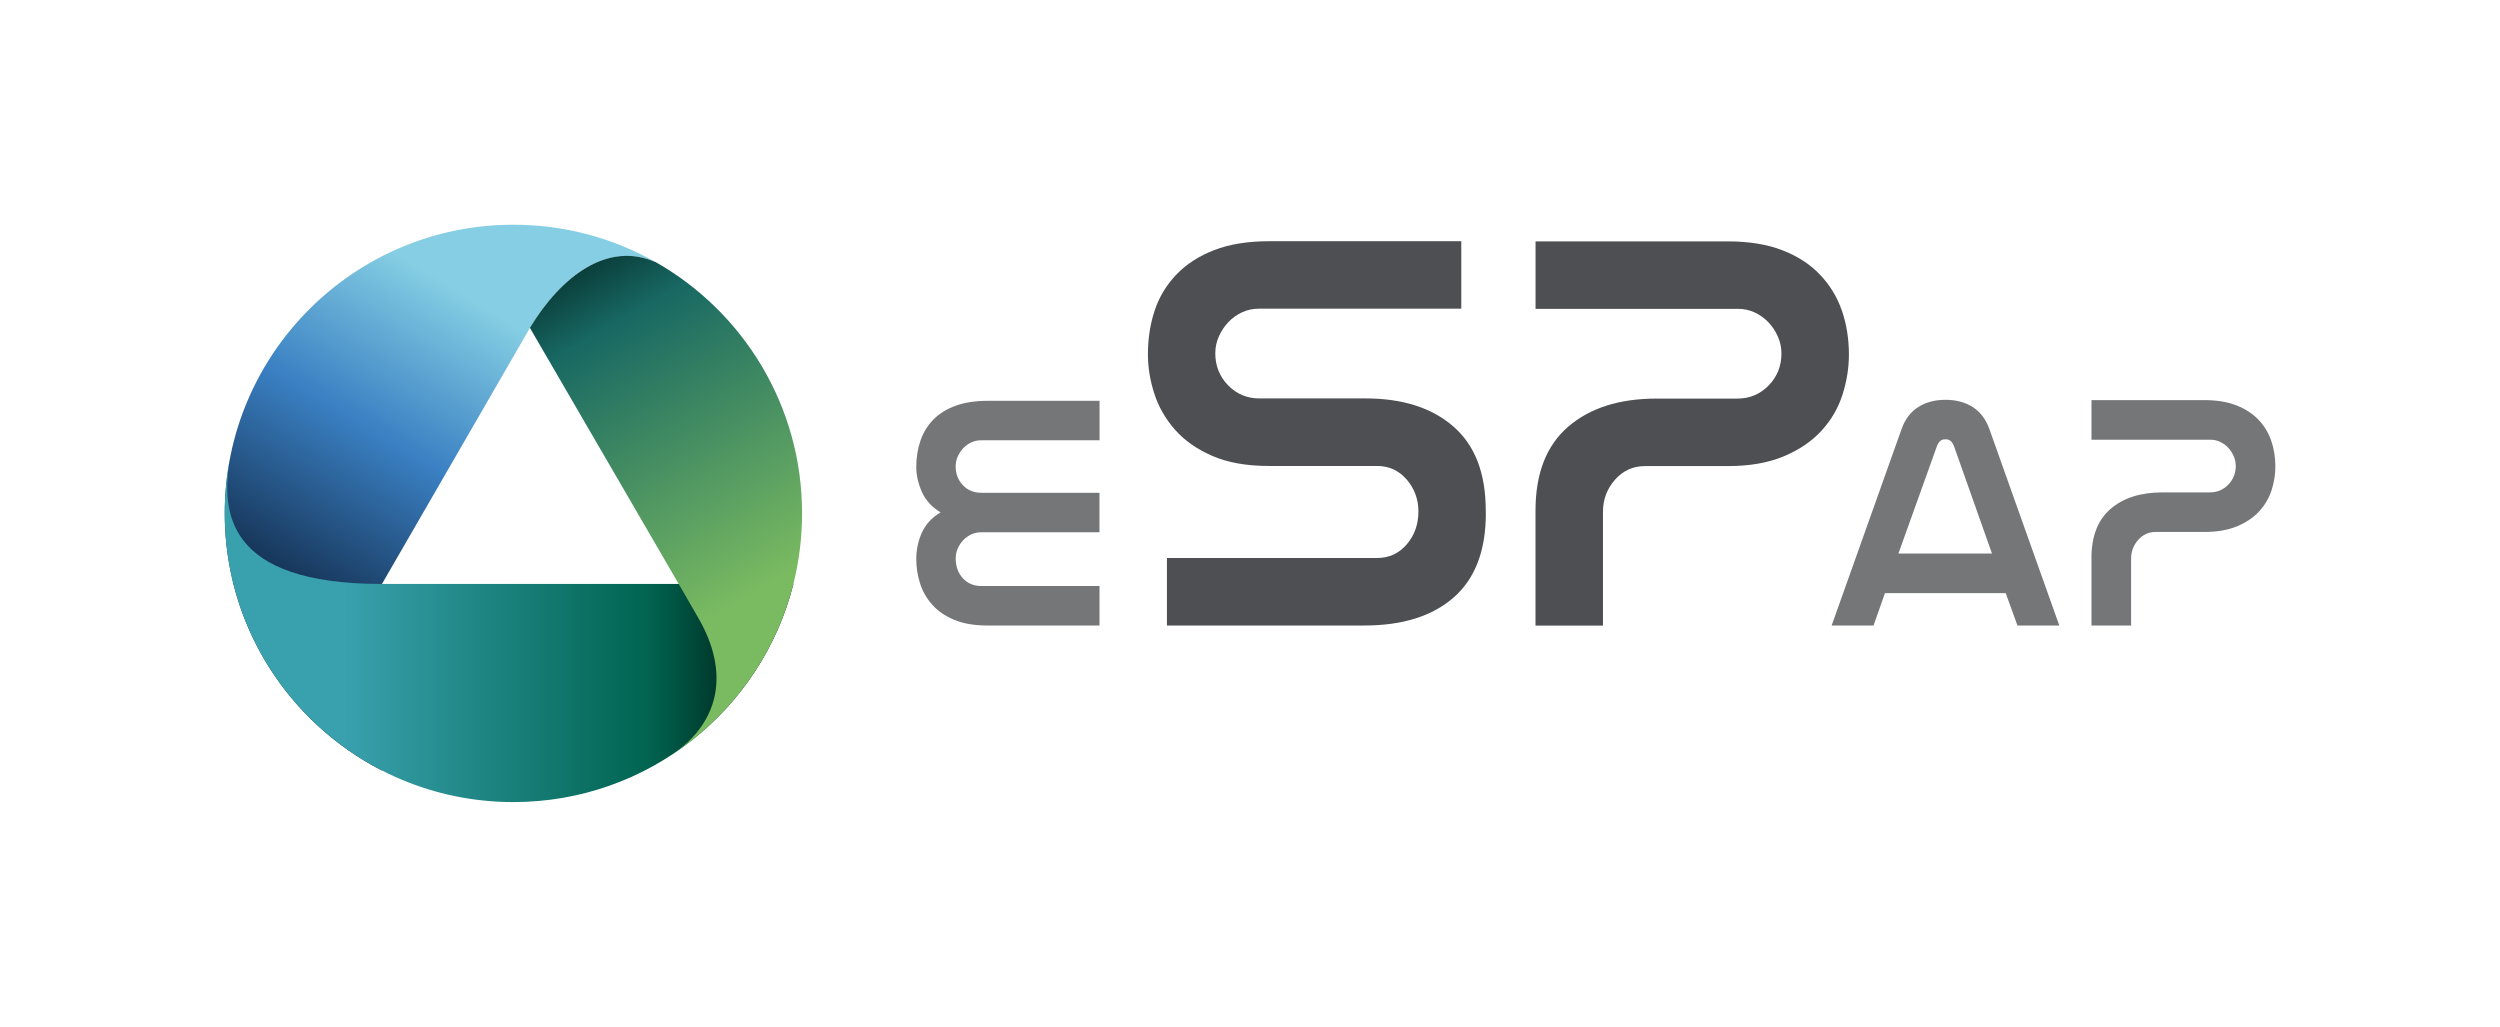 <?xml version="1.0" encoding="UTF-8"?><svg id="a" xmlns="http://www.w3.org/2000/svg" xmlns:xlink="http://www.w3.org/1999/xlink" viewBox="0 0 591.4 242.89"><defs><style>.e{fill:url(#d);}.f{fill:url(#c);}.g{fill:url(#b);}.h{fill:#747678;}.i{fill:#4d4f53;}</style><linearGradient id="b" x1="123.26" y1="57.69" x2="67.26" y2="149.64" gradientTransform="matrix(1, 0, 0, 1, 0, 0)" gradientUnits="userSpaceOnUse"><stop offset=".16" stop-color="#85cee3"/><stop offset=".52" stop-color="#3a80c3"/><stop offset=".99" stop-color="#0d213c"/></linearGradient><linearGradient id="c" x1="62.3" y1="149.22" x2="180.85" y2="149.22" gradientTransform="matrix(1, 0, 0, 1, 0, 0)" gradientUnits="userSpaceOnUse"><stop offset=".16" stop-color="#39a1ae"/><stop offset=".77" stop-color="#006450"/><stop offset=".99" stop-color="#001f16"/></linearGradient><linearGradient id="d" x1="184.93" y1="157.95" x2="126.12" y2="56.67" gradientTransform="matrix(1, 0, 0, 1, 0, 0)" gradientUnits="userSpaceOnUse"><stop offset=".16" stop-color="#7aba61"/><stop offset=".77" stop-color="#186863"/><stop offset=".99" stop-color="#00211f"/></linearGradient></defs><g><path class="h" d="M260.08,104.15h-28c-.82,0-1.59,.17-2.31,.51-.72,.33-1.35,.78-1.89,1.35-.53,.56-.97,1.22-1.31,1.97-.33,.75-.5,1.53-.5,2.35,0,1.74,.56,3.23,1.7,4.44,1.13,1.21,2.6,1.8,4.4,1.8h27.92v9.34h-28c-.82,0-1.59,.17-2.31,.5-.72,.34-1.35,.78-1.89,1.34-.53,.56-.97,1.21-1.31,1.95-.33,.75-.5,1.52-.5,2.34,0,1.94,.56,3.53,1.7,4.76,1.13,1.23,2.6,1.83,4.4,1.83h27.92v9.34h-26.54c-3.08,0-5.71-.45-7.85-1.35-2.14-.9-3.88-2.1-5.2-3.59-1.32-1.49-2.28-3.17-2.87-5.05-.6-1.88-.89-3.8-.89-5.75,0-2.16,.44-4.23,1.32-6.21,.88-1.97,2.36-3.58,4.43-4.82-2.07-1.23-3.55-2.86-4.43-4.86-.88-2-1.32-3.96-1.32-5.86,0-2.27,.34-4.36,1.01-6.29,.67-1.93,1.7-3.58,3.07-4.97,1.38-1.39,3.12-2.47,5.24-3.24,2.11-.77,4.62-1.16,7.5-1.16h26.54v9.33Z"/><path class="i" d="M351.49,121.45c0,8.8-2.53,15.42-7.58,19.86-5.06,4.44-12.12,6.66-21.17,6.66h-46.69v-15.97h49.72c2.82,0,5.15-1.07,7-3.21,1.84-2.15,2.77-4.74,2.77-7.81,0-2.88-.93-5.39-2.77-7.54-1.85-2.14-4.18-3.21-7-3.21h-25.59c-5.28,0-9.74-.79-13.39-2.38-3.65-1.58-6.59-3.65-8.84-6.2-2.24-2.55-3.87-5.39-4.88-8.51-1.01-3.12-1.52-6.22-1.52-9.3,0-3.69,.53-7.15,1.59-10.36,1.06-3.21,2.77-6.04,5.12-8.51,2.35-2.46,5.34-4.4,8.96-5.8,3.62-1.41,7.98-2.11,13.09-2.11h45.37v15.96h-47.89c-1.4,0-2.72,.29-3.95,.85-1.24,.58-2.31,1.34-3.24,2.31-.93,.97-1.67,2.09-2.25,3.36-.57,1.28-.86,2.62-.86,4.02,0,2.99,1.01,5.52,3.03,7.59,2.02,2.07,4.48,3.1,7.37,3.1h25.15c8.77,0,15.71,2.22,20.79,6.66,5.1,4.44,7.64,11.06,7.64,19.85v.66Z"/><path class="i" d="M363.24,120.8c0-8.8,2.57-15.41,7.72-19.85,5.14-4.44,12.11-6.66,20.91-6.66h19.13c2.9,0,5.36-1.03,7.39-3.1,2.02-2.07,3.03-4.6,3.03-7.59,0-1.4-.29-2.74-.86-4.02-.57-1.27-1.32-2.39-2.24-3.36-.93-.97-2-1.73-3.23-2.31-1.23-.57-2.55-.85-3.96-.85h-47.88v-15.96h45.46c5.02,0,9.34,.7,12.95,2.11,3.61,1.4,6.58,3.34,8.91,5.8,2.34,2.46,4.06,5.3,5.16,8.51,1.1,3.21,1.65,6.66,1.65,10.36,0,3.17-.51,6.33-1.52,9.49-1.02,3.17-2.66,6.01-4.96,8.51-2.29,2.51-5.27,4.53-8.93,6.07-3.65,1.54-8.09,2.31-13.29,2.31h-19.57c-2.82,0-5.17,1.08-7.07,3.23-1.9,2.16-2.84,4.69-2.84,7.59v26.91h-15.96v-27.18Z"/><g><path class="h" d="M445.91,140.31l-2.71,7.67h-9.91l16.56-46.52c.82-2.31,2.14-4.04,3.95-5.18,1.8-1.14,3.94-1.7,6.42-1.7s4.62,.56,6.42,1.7c1.81,1.14,3.12,2.87,3.95,5.18l16.56,46.52h-9.9l-2.78-7.67h-28.57Zm14.09-36.37c-.76,0-1.36,.51-1.78,1.54l-9.13,25.46h22.13l-8.98-25.38c-.26-.62-.54-1.04-.85-1.28-.31-.23-.65-.35-1.01-.35h-.39Z"/><path class="h" d="M494.75,132.03c0-5.16,1.51-9.04,4.53-11.65,3.02-2.6,7.11-3.9,12.27-3.9h11.22c1.7,0,3.15-.61,4.34-1.82,1.18-1.21,1.78-2.7,1.78-4.44,0-.83-.17-1.62-.51-2.37-.34-.74-.77-1.4-1.31-1.97-.54-.57-1.17-1.02-1.9-1.36-.72-.34-1.49-.5-2.32-.5h-28.09v-9.37h26.67c2.95,0,5.48,.41,7.6,1.24,2.12,.83,3.87,1.97,5.24,3.4,1.37,1.45,2.38,3.12,3.02,5,.65,1.88,.97,3.91,.97,6.08,0,1.86-.3,3.71-.89,5.57-.6,1.86-1.56,3.52-2.91,4.99-1.34,1.47-3.1,2.66-5.24,3.56-2.15,.9-4.74,1.35-7.8,1.35h-11.48c-1.65,0-3.04,.64-4.15,1.9-1.11,1.26-1.66,2.74-1.66,4.45v15.78h-9.37v-15.94Z"/></g></g><g><path class="g" d="M155.17,62.05c-.07-.04-.15-.08-.22-.12-9.9-5.58-21.33-8.77-33.5-8.77-37.72,0-68.29,30.58-68.29,68.29,0,26.51,15.11,49.5,37.19,60.82h0v-44.12h0l35.01-60.58h0c7.45-12.27,18.45-20.6,29.81-15.52"/><path class="f" d="M54.33,108.75c-1.94,12.27-1.02,29.39,36.01,29.39h97.35c-7.45,29.64-34.28,51.6-66.24,51.6-37.72,0-68.29-30.58-68.29-68.29,0-4.35,.41-8.61,1.19-12.74"/><path class="e" d="M155.16,62.04c-11.37-5.08-22.36,3.24-29.81,15.51h0l35.2,60.58h0c1.98,3.44,3.57,6.2,4.64,8.05,7.64,13.23,4.67,24.46-5.35,31.74h0c18.05-12.29,29.9-33,29.9-56.48,0-25.45-13.92-47.65-34.57-59.4"/></g></svg>